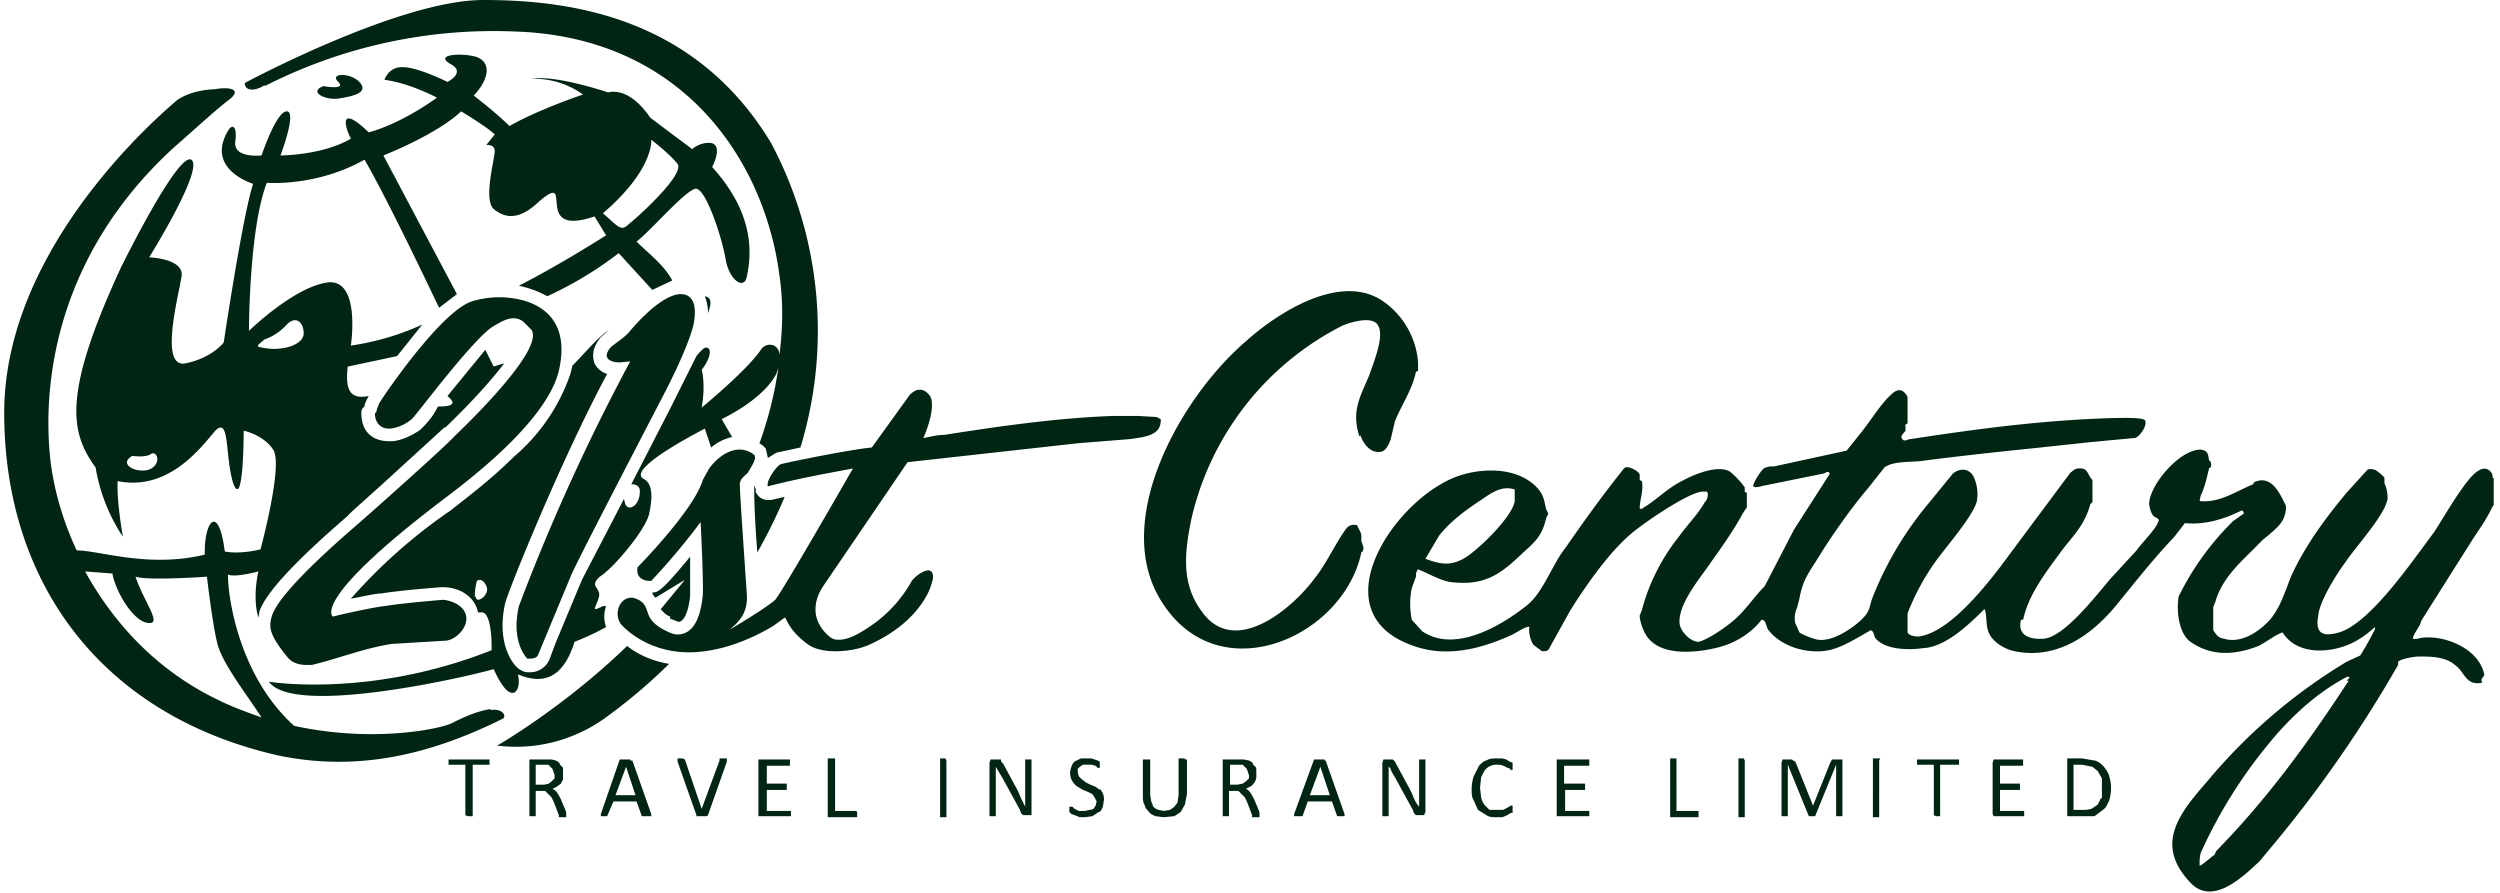 <svg xmlns="http://www.w3.org/2000/svg" width="238" height="85" fill="none"><path fill="#002613" d="M30.8 8.2c-1.4.5 0 1.3 1.3 1.2 1.3-.2 3-.5 2.2-1.5-.8-1-3-1-2.1-.1.8.8-1.4.4-1.4.4ZM237.5 45.6l-.2-.1c0-.2 0-.4-.2-.6-.7-.8-1.7.3-2.1.8-1.2 1.5-2.2 3.3-3.3 5-1.9 2.5-6 8.6-9 9.5-1.7.5-2.3 0-2-1.6.1-1.3 1.7-3.9 2.6-5.1 1-1.5 3.7-4.4 4-6 0-.7-.1-1-.3-1.5v-.5c0-.1-.8-.8-1-.8a1 1 0 0 0-.6 0l-2 2.2c-2 2.4-4 5.1-5.3 8-.6 1.5-1 2.9-2 4.1-1.1 1.2-2.8 2.3-4.4 1.8-.6-.1-.7-.4-1-.8v-2.2l.2-.5c.7-2.5 2.8-4.1 4.5-5.9.5-.4 1.5-1.2 1.8-1.7.3-.4.5-1.2.4-1.6l-.1-.2c-.3-.6-.7-1.4-1.2-1.8-.5-.4-1-.5-1.7-.2l-.1.2c-1.7.7-3.2 1.8-5.1 1.6l.1-.5c.4-.8.6-1.8.8-2.6 0-.1.2 0 .2-.3 0-.5-.2-.4-.2-.5-.1-.4 0-.9-.8-1-2 0-4.8 3.3-4.9 5.1 0 .4.2 1 .4 1.2.3.3.7.2.4.7-.2.6-1.6 2-2 2.6L201 55c-1.3 1.5-4.4 5.6-6.4 5.8-1.2.1-2.6-.2-2.2-1.8h.2c.5-2.3 2-4.3 3.4-6.2 1.2-1.7 2.4-2.6 3-4.8l.2-.2v-2.1c-.5-.5-.4-1.2-1.3-1.1-.4 0-.5.2-.8.4l-6.7 9c-1.7 2.2-5 6.3-7.8 6.6-.3 0-.9-.1-1-.4v-1.8a22 22 0 0 1 3-5.4c.9-1.2 3.3-4 3.6-5.3a4 4 0 0 0-.3-2.3c-.4-.8-1.3-.9-2-.3l-2.2 2.7a32.6 32.6 0 0 0-5.4 9c-.4 1-.2 1.3-1 2.1-1 1-2.9 2.2-4.2 2-.3 0-1.6-.5-1.8-.7l-.4-.9c-.1-.7 0-1 .2-1.5l.2-.8c.3-1.6.7-2.2 1.6-3.6 1.4-2.3 3.3-5 5-7l1.5-1.9c.8-.6 2.4-.5 3.4-.6 5.3-.7 10.7-1.2 16.1-1.8l4.3-.4c.4 0 1.3-1.2 1-1.7-.3-.3-2.6-.2-3.1-.2-6.6.2-12.7 1-19.2 2-.3 0-.6.3-.8 0-.3-.3.3-.7.3-.8v-.6s.2 0 .2-.2v-2.4l-.1-.2c-.5-.7-1-.5-1.5 0-1 .9-2 2.6-3 3.8l-1.2 1.5-6.9 1.5c-.4 0-.6 0-1 .2a5 5 0 0 0-1 1.6c0 .4 1 0 1.2 0l5.4-1.1c.3 0 .5-.4.7 0l-3.4 5.3-2.8 5.4c-1 1-1.9 2.4-3 3.3-.7.6-2.4 1.8-3.3 2-.8 0-1.7-1-1.8-1.7-.2-1.9 2-4.4 3-5.9 1-1.4 2.2-3.1 3-4.6l.4-.6V47c0-.2-.2-.1-.2-.2v-.4a8.1 8.1 0 0 0-1.4-1.5c-1.2-.7-3.5.3-4.6.9-1.4.7-2.4 1.8-3.6 2.5-.1.1-.2.2-.4.1 0-.8.4-1.8.2-2.6l-.2-.1v-.5c0-.3-1.2-1-1.5-.6-2 2.5-3.8 5-5.6 7.6-1.2 1.5-2.1 4.2-3.6 5.4-2.5 2-6.9 4.6-10 2.5l-1-1.1c-.2-1.1-.2-2 0-3l.4-1.1c0-.2 0-.5.2-.7 1 .4 2 1 3 1.2 3.2.4 4.7-.6 6.8-2.6 1.3-1.2 2-1.7 2.4-3.5l.2-.4-.2-.4c-.2-.8-.2-1.3-.8-2-1.9-2.1-5.4-2-7.8-1.1-6 2.3-13.1 13-4 16.1 3.1 1.1 6.3.3 9.2-1 .3-.1 1.6-1 1.8-.8-.1.5.1 1.3.4 1.7l.8.6c.3 0 .6 0 .7-.3l2-3.6c1.5-2.4 4-6 6.3-7.7 1-.8 5.2-3.7 6.4-3.6h.3c.2.2 0 .9-.2 1-.6 1.1-1.7 2.2-2.4 3.2a19 19 0 0 0-3.6 7.1l-.2.5c0 .6.4 1.6.7 2 1.4 2 5 1.5 6.9 1 1.5-.4 3-1.3 4-2.6.4 0 .4.5.6.9 1.3 1.8 4.2 2.5 6.2 1.9 1.3-.4 2.5-1.2 3.6-1.8.3.1.3.5.4.7.9 1.2 3.3 1.2 4.6 1 2.1-.1 4.3-2.2 5.8-3.7.2 0 .2 1.6.3 1.8.2 1.2 1.6 2 2.6 2.2 3.9.8 7.2-1.4 9.6-4.3 1.8-2.2 3.6-4.5 5.6-6.6l1-1.3c1.9.2 3.8-.4 5.4-1.2.1 0 .2.1.2.3l-1 .7a26.3 26.3 0 0 0-5.2 7.2c-.2 1.4 0 3.3 1 4.2 2 1.5 4.3 1.4 6.6.5.8-.4 1.5-1 2.3-1.3 1.3 2.1 4.2 2 6.2 1.2 1-.4 1.8-1 2.6-1.7v.2a33 33 0 0 1-1.4 2.5l-1.3.6a52.4 52.4 0 0 0-13.2 11.3c-2.6 3-5.2 6-1.7 9.7 2.1 2.3 5-.5 6.6-2l1.5-1.8a120 120 0 0 0 11.7-16.9v-.3c.3-.3 1.6-.5 2-.5 1 0 2.5 0 3.4.8 1 .7 1 2 2.6 1.7-.2-.5.2-.5.2-.8-.5-2.4-3.6-3.7-5.8-3.5-.3 0-.6.2-1 .1 0 0 0 .1 0 0 .1-.6.7-1.1.8-1.7l4.8-7.6c.7-1.1 1.4-2 2-3.3l.1-.1v-2.5h.1ZM137 51c1-1.3 2.6-2.5 4-3.4 1-.7 2-1.4 3.2-1v1.1c-.2 1.5-3.6 4.8-4.9 5.5-1.3.7-2.2.5-3.6 0L137 51Zm86.6 13.8C219.8 70.6 215.9 76 211 81l-.2.4c-.2.1-1.3 1.1-1.4 1 0-.5 0-1 .2-1.4a46 46 0 0 1 6.3-10.1c2.1-2.6 4.7-5 7.6-6.5l.2.1-.3.3Z"/><path fill="#002613" d="M129.5 41.4c.3.9 1 1.8 2 1.6.5-.1.8-.9.9-1.2l.4-1.7c.7-1.7 1.6-2.9 2-4.7l.2-.1v-.8a7.8 7.8 0 0 0-3.3-5.8c-4-2.8-10 1-13.1 3.8-6.2 5.3-13.1 17.4-7.8 25.1 5.5 8.2 17.1 3 18.8-5 0-.1.2 0 .2-.5l-.2-.6V51c0-.3-.3-.7-.4-1-.5-.1-.8 0-1.1.4-1 1.4-1.8 3.2-2.9 4.6-2.2 3-7.7 7.6-10.8 3.2-2-2.7-1.6-5.7-1-8.7a27.5 27.5 0 0 1 14.4-18.5c.7-.3 2.9-1 3.4 0 .6 1-.4 3.4-.8 4.6-.8 2-1.8 3.4-1 5.9h.1ZM46.7 72.3h-4v.5h1.6v4.8l.2.1h.5V72.8h1.6v-.5ZM53.9 77.3l-.5-1.2a7.4 7.4 0 0 0-.4-.7l-.2-.2-.2-.1.4-.2.4-.3.2-.4v-1c0-.2-.2-.3-.3-.4 0-.2-.2-.3-.4-.4a2 2 0 0 0-.5-.1H50.4V77.7H51v-2.4h.9l.3.3.3.3.2.4.5 1.3v.2h.7v-.5Zm-1.6-2.7-.5.1H51v-1.9h1.2l.4.4.2.6v.3l-.3.3a1 1 0 0 1-.3.2ZM60 72.4v-.1H59l-1.8 5.2v.2h.6l.6-1.4h2.2l.5 1.4H62v-.2l-1.8-5.1Zm-1.4 3.3 1-2.7.9 2.7h-2ZM69 72.2h-.5v.2L66.8 77l-1.6-4.7-.2-.1h-.5V72.5l1.8 5.1v.1H67.3l.1-.1 1.8-5.1V72.2ZM75.3 77.2H73v-2H74.9v-.6H73v-1.7h2.2v-.6H72.2v5.4H75.3v-.5ZM81.5 77.2h-2V72.2H78.8V77.8H81.6v-.5ZM90 72.2h-.5V77.8h.6v-5.4ZM98.2 72.3h-.6v4.5l-.2-.4a4 4 0 0 0-.2-.4l-.2-.5-.2-.4-1.3-2.4-.2-.2v-.2h-1l-.1.3v5.1h.6V73l.3.5.3.5 1.7 3.1.1.3.2.2h.8V72.3ZM104.7 75.2l-.4-.3-.5-.2-.4-.2-.4-.3-.3-.3-.1-.4v-.3l.2-.2.3-.2h.8l.4.1.2.2h.2v-.6l-.2-.1-.3-.1-.3-.1h-1l-.6.3a1 1 0 0 0-.3.5 1.5 1.5 0 0 0 0 1.2 1.6 1.6 0 0 0 .6.7l.5.3.5.2.4.2.2.3.2.4-.1.4-.2.3a1 1 0 0 1-.4.1l-.4.1h-.6l-.4-.2-.2-.2H101.8v.5l.2.2.3.1.5.2h.5l.7-.1.6-.4c.2 0 .3-.3.4-.5l.1-.7a1.4 1.4 0 0 0-.4-1v.1ZM112.8 72.2h-.6v3.5l-.1.7-.3.4-.4.3-.6.1-.5-.1a1 1 0 0 1-.5-.3l-.2-.5-.1-.6v-3.4h-.7v3.4c0 .4 0 .7.2 1 0 .2.2.4.4.6.1.2.4.3.6.4l.8.1 1-.1.6-.4.4-.7.2-1v-3.3h-.2ZM119.9 77.3l-.5-1.2a7.5 7.5 0 0 0-.4-.7l-.2-.2-.2-.1.4-.2a1.2 1.2 0 0 0 .6-1.2v-.5c0-.2-.2-.3-.3-.4 0-.2-.2-.3-.4-.4l-.5-.1H116.4V77.7H117v-2.4h.9l.3.3.3.3.2.4.5 1.3v.2h.7v-.5Zm-1.6-2.7-.5.1h-.7v-1.9h1.2l.4.4.2.6v.3l-.3.3-.3.2ZM126.1 72.4v-.1H125.1l-1.9 5.2v.2H124l.5-1.4h2.3l.5 1.4H128v-.2l-1.8-5.1Zm-1.4 3.3 1-2.7.9 2.7h-2ZM135.7 72.3h-.6v4.5l-.3-.4-.2-.4-.2-.5-.2-.4-1.3-2.4-.1-.2-.2-.2H131.7l-.1.3v5.1h.6V73c.2.1.2.3.3.5l.3.5 1.7 3.1.1.3.2.2h.8v-.1l.1-.2v-5.1ZM144 76.7h-.2l-.3.2-.4.2H141.8l-.5-.5a2 2 0 0 1-.3-.7l-.1-.9.1-1 .3-.6a1.4 1.4 0 0 1 1.2-.6 1.6 1.6 0 0 1 1 .3c.1 0 .2 0 .3.2h.2v-.7l-.3-.1-.3-.2-.4-.1h-.5c-.3 0-.7 0-1 .2-.2 0-.5.3-.7.5l-.5 1a4 4 0 0 0-.2 1.2c0 .4 0 .8.2 1.1l.4.9.8.5c.3.2.6.2 1 .2h.5a2.6 2.6 0 0 0 .8-.4h.2v-.7ZM151.3 77.2H149v-2H150.9v-.6h-2v-1.7H151.3v-.6H148.2v5.4H151.3v-.5ZM161.7 77.2h-2.1V72.2h-.6V77.8h2.7v-.5ZM166 72.2h-.5V77.8h.6v-5.4ZM175.4 72.3h-1l-.1.2-.1.2-1.6 4-1.6-4-.1-.2-.2-.1-.1-.1H169.7l-.1.3v5.1h.6v-4.9l2 4.9h.6l2-4.9V77.7h.6v-5.3ZM179 72.2h-.7V77.8h.6v-5.4ZM186.4 72.3h-3.9v.5h1.6v4.8l.2.1h.4V72.8H186.5v-.5ZM192.7 77.2h-2.3v-2h1.9v-.6h-1.9v-1.7h2.2v-.6H189.8l-.1.3v4.9l.1.2H192.7v-.5ZM200.3 73c-.3-.3-.5-.5-.9-.6l-1.2-.2h-1.4V77.7H199.4l.8-.6c.3-.2.4-.5.6-.9a4 4 0 0 0 0-2.3c-.1-.4-.3-.6-.5-.9Zm-.3 3-.3.6-.6.4a3 3 0 0 1-1 .1h-.7v-4.3h.8l1 .2.5.4.4.7V76ZM110.5 39.9l-.4-.2-1.7-.1h-2.5c-5.4.2-10.9 1-16 1.8-.7 0-1.4.2-2 .3 0 0 1.2-2.6.7-3.9 0 0-.4-.7-1-.7-.3 0-.6.1-1 .5l-3.6 5c-2.1.2-8 1.4-8.7 1.6-.4.2-1.4 1.6-1.2 2.1 2.7-.7 5.4-1.2 8.1-1.7-2.3 4-6.8 11.8-7.4 12.5-.6.6-4.2 2.8-4.3 2.8 1-.8 1.7-1.7 1.6-3.3-.8-11.7-.7-10.5-.6-10.8 0-.2.6-.7.7-.8.2-.4.9-1.3.6-1.7-.5-.4-1-.5-1.4-.5-1.7 0-3 1.9-3 2l-.5.9c-.8 2.8-6.1 8.2-6.2 8.3-.2 1 .6 1.3 1.1 1.3h.2a64 64 0 0 0 4.7-5.6s.3 6 .2 7c-.3 3-1.4 3.7-2.4 3.7-.5 0-1-.3-1.4-.5-1.8-1-1.2-1.9-2-2.6-.4-.3-.8-.4-1-.4-1.1 0-1.7 1.5-1 2.5 0 0 2.2 2.7 6.5 2.7 2 0 4.8-.6 8-2.5l1.1-.8c.2 0 .3 1.2 2.3 2.6.6.4 1.5.6 2.5.6 1.1 0 2.3-.2 3.2-.6 4.5-2 5.8-5 6-5.9.3-.8 0-1.2-.3-1.2-.5 0-1.2.5-1.6 1a12.5 12.5 0 0 1-3.5 4c-1 .7-2.3 1.6-3.4 1.6-.3 0-.5 0-.8-.2-.7-.5-2.4-2.2-.8-4.8L86.4 44l16.2-1.8 5-.4c1.3-.2 3-.3 2.9-1.9ZM43.2 41.6c-.7.8-7.2 6.6-8.8 8-.9.8-7.7 6.5-8.5 9-.3 1-.4 1.7 1.5 4 .4.5 1.1.7 1.7.7h.6c2.5-.6 5-1.6 7.6-2l5-.3c1 0 2.1-1.1 2.1-2.1 0-1.1-1.2-1.7-2.2-1.8 0 0-3.8.3-5.6.6-1 .1-4.2.8-4.9 1 0 0-2.3-1.4 10.3-11 2.1-1.6 10-7.4 11.2-12.4 1.3-5.6-2.7-7-5.7-7-1 0-2 .2-2.6.4-3 1-8.6 9.3-8.8 9.7l-.2.5-.1.4h-.1v.1c0 .8.5 1.4 1.3 1.4h.2c.7-.1 1.4-.4 2-.9.3-.2 5.7-7.5 7.7-8.8.7-.4 1.3-.8 2-.8.3 0 .7.1 1 .4l.7.7c1.3 2-7 9.8-7.4 10.2ZM50.2 62.7h.3c.3 0 .6-.1.7-.3l3.2-7.7c1-2.2 8-15.6 8.4-16.4 0 0 2.5-4.6 3.2-7.3.4-1.9 0-3-1.2-3-1 0-2.7 1-4.9 3.6-.3.4-1.2 1-1.7 1.4-1 1.1-.1 1.5.8 1.5l1-.1a195.2 195.2 0 0 0-10.6 23.3c-.8 3.5.8 5 .8 5Z"/><path fill="#002613" d="m72 46.7-.2-.5v.2c0 .6 0 2.5.3 6.2 1-1.8 1.9-3.6 2.6-5.3l-1.3.3h-.3c-.5 0-1-.3-1.2-.9ZM63.8 58.9l.8.3c.6 0 1-1.3 1.1-2.5V53c-2.8 3.4-3.1 3.4-3.6 3.4 0 .2.2.4.3.5l2.8-1.7-2.3 2.8c.2.2.4.5.9.7ZM47.3 71h.2c3.5.4 7-.5 9.9-2.5a52 52 0 0 0 6.3-5.3c-1.8-.3-3.1-1-4-1.7-6.1 5.9-12.4 9.5-12.4 9.5ZM46.7 67.5c-1.3.2-2.6.8-3.6 1.3-.8.5-7.3 2-15.1.3-5.2-4.7-6.3-12.1-6.3-14.4.7.3 2.9-.3 2.9-.3s-.6 2.4 0 4.4l.1-.6c.6-1.7 3.1-4.5 8.3-9l.5-.5 3-2.7 5.8-5.3h.1c2.9-2.8 4.6-4.8 5.6-6.1a9 9 0 0 0-1 .3l-.8-1.6-3.6 4.4c.7.6.8 1-.9 1l-.4.7a7.8 7.8 0 0 1-1.4 1.6c-.8.5-1.6.9-2.5 1H37c-.7 0-1.4-.2-1.9-.7-.5-.5-.7-1.2-.7-2 0-.1 0-.4.3-.6 0-.3.3-.8.3-.8l.1-.2c-2 .4-2.2-.9-2-2.8l4.7-1 2.4-3a25 25 0 0 1-6.8 2s1-6.5-2.3-6c-3.2.5-7.4 4.6-7.4 4.6s0-9.7 1.7-14.1c0 0 4.7.4 9.3-2.2 2 3.4 6.1 12 7.1 14.1l1.7-1.3-7-13.2s5.1-2 7.4-4.2c0 0 2.5 1.5 3.2 2.2l-.8 1s.8-.1.8.6S46 19 47 19.9c1 .8 2.3 1.2 4.3-.7 3.6-3.1-.8 3.5 5.3 1.4l1.1 1.8s-4.2 2.7-8.3 4.8c.9.2 1.8.5 2.7 1a35 35 0 0 0 6.8-4.1l3.2 3.5 1.9-.9c-.8-1.5-2.3-2.6-3.4-3.7 1.3-1 4.4-4.6 5.5-5 1-.5 2.7 4.8 3 6.8.4 2 1.8 2.8 2 1.5 1.1-4.9-1.6-8.5-3.3-10.4.5-1 .8-2.3-.3-2.3-1 0-1.6.6-1.6.6l-4-3c-2.1-3.1-4-2.4-4-2.4s-5-1.7-7.3-1.3A8 8 0 0 1 55.5 9s-4.2 1.4-7 3c-1.3-1.3-3.4-2.9-3.4-2.9 1.5-1.6 1.7-3.2.2-3.7-1.5-.4-4-.2-2.4.7 1.5.8-.3 1.7-.3 1.7s-2.8-1.4-4.2-1.4c-1.4-.1-1.8 1.2-1.8 1.2 2.4.3 5 1.7 5 1.7-3.8 2.7-6.5 3.3-6.5 3.3-2.7-2.6-2.4-.8-1.7.6-2.7 1.6-6.7 1.6-6.7 1.6s1.6-4.2.6-4.2-2.4 4.2-2.4 4.2-2.7.3-2.5-1.3c.2-1.6-.3-1.6-.6-1.2-2.4 3.8 2.3 5.2 2.3 5.2-1 3-2.8 15.1-2.8 15.1s-1.1 1.5-3.7 2c-2.5.4-.5-6.8-.3-8.4.1-1.6-3.1-1.7-3.1-1.7s5.3-8.5 4-9.3c-1.3-.7-6.7 10.3-6.7 10.3-5.6 12.1-4.8 15.7-2.4 19a17 17 0 0 0 2.6 6.6s-.6-3.3-.5-5.3c4.9 1 8-3.3 9.3-4.8 1.4-1.4.9 2.4 1.7 5 1 2.7 1-5 1-5s1.9.4 2.8 1.8c1 1.4-1.2 9.5-1.2 9.5s-1.9.5-3.4.2c-.6-4.7-2-2.8-1.9.3-5.4 1.3-10-.4-12.2-.4-1.4-3-2.2-6-2.5-8.6-.8-7.2.5-19.5 11.8-29.8 1.5-1.3 4-3.6 5.2-4.5 1.2-.9.3-1.3-1.4-1 0 0-2 0-3.5 1C15.5 10.7.4 23.4.4 39.3c0 15.9 9 28.7 26 32.6 7.5 1.6 14.5 0 21.5-3.5.3-.2 0-1-1.2-.8ZM62 13.3s1.7 1.3 2.5 2.3c.7 1-3.7 5-4.6 5.7-.8.8-1 .3-2.5-1 4.9-4.2 4.6-7 4.6-7ZM14.2 44.7c-1.2.4-3-.5-1.6-1.3 0 0 1.3.2 1.8-.2.6-.3 1 1-.2 1.5Zm11.5-11.5c-1.6-.2-1.3-.2-.5-.9 0 0 1.1-.3 2.1-1.4 1-1 1.7 0 1.6 1-.2.9-1.7 1.4-3.2 1.3Zm-5 33.4c-6-2.9-10-7.5-12.6-12.2l2.6.2c.3 1.7 2 4.6 3.4 4.7 1.4.2-.4-2-1.2-4.4 1.2.4 6.8 0 6.8 0s.5 4.4 1 6.4c.5 1.9 2.7 4.7 4.2 7-1.4-.5-2.8-1-4.2-1.7Z"/><path fill="#002613" d="M25.2 8.2A47.9 47.9 0 0 1 49 3c16.1.5 23.8 12.4 25.2 23.2.4 2.7.3 5.3 0 7.6 0-1-1.1-1.3-1.7-.6-1.3 2-5.7 5.6-5.7 5.6s.4-2 0-3.6c.8-1 1-2 .5-2.1-.2-.1-.6.3-1 .8l-2.5 5-3.7 7.2c.5 0 .9.2.8.9-.1 1.3-1.2 1.7-1.4.9l-.1-.4-4 7.7-2.5 6-.6 1.6a2 2 0 0 1-1.9 1.2c-.2 0-.5 0-.8-.2-.7-.3-2.4-2.5-1.5-6.4.3-1.2 5.3-13.6 9.7-21.8a2 2 0 0 1-1.2-1c-.2-.6-.3-1.4.6-2.5l.8-.7c-1.2.8-2.2 2.1-3.5 3.4l-.2.8a18 18 0 0 1-5.4 7.9c-2.3 2.3-4.9 4.2-6 5.1l-.3.2a51 51 0 0 0-9.2 8.2c1.1-.2 2.3-.5 2.9-.5 1.8-.3 5.6-.6 5.8-.6 2 0 3.2 1.2 3.4 2.4h.4c1 .1.9 3.6.9 3.6-11.6 4.6-21.2 3-21.2 3 2.4 3.4 19.4-.6 21.4-1.2 1.7 3.8 2.7 2 2.3.5 2.4 1 4.3.4 5.4-3.1a26 26 0 0 0 3-1.4 3 3 0 0 1 0-2h-.3c-1.2.6-.7.2-.4-.8.3-1-1-1 .1-2 1.3-.8 4.4-4.5 4.7-6 .3-1.4.4-2.8-.5-3.3-1-.5.5-2 5.8-4.8l.6 1.8c.6-.5 1.2-.8 2-1l-1-1.7s3.9-1.8 5.2-4.3l.2-.6a36 36 0 0 1-1.8 7.2l.3.2.3.3.2.9.8-.5 2.3-.5a38.1 38.1 0 0 0-2.8-29C66.1 1.5 54.1 0 46 0c-8 0-22.7 7.9-22.7 7.9 0 .8 1 .8 1.9.2Zm20 48.6c0-.8.2-1.5.2-1.5s.5-.4.9.5c.4.8-1 1.8-1 1Z"/><path fill="#002613" d="M67.1 28.2c.2.5.3 1 .3 1.6.4-1 .3-1.5-.3-1.6Z"/></svg>